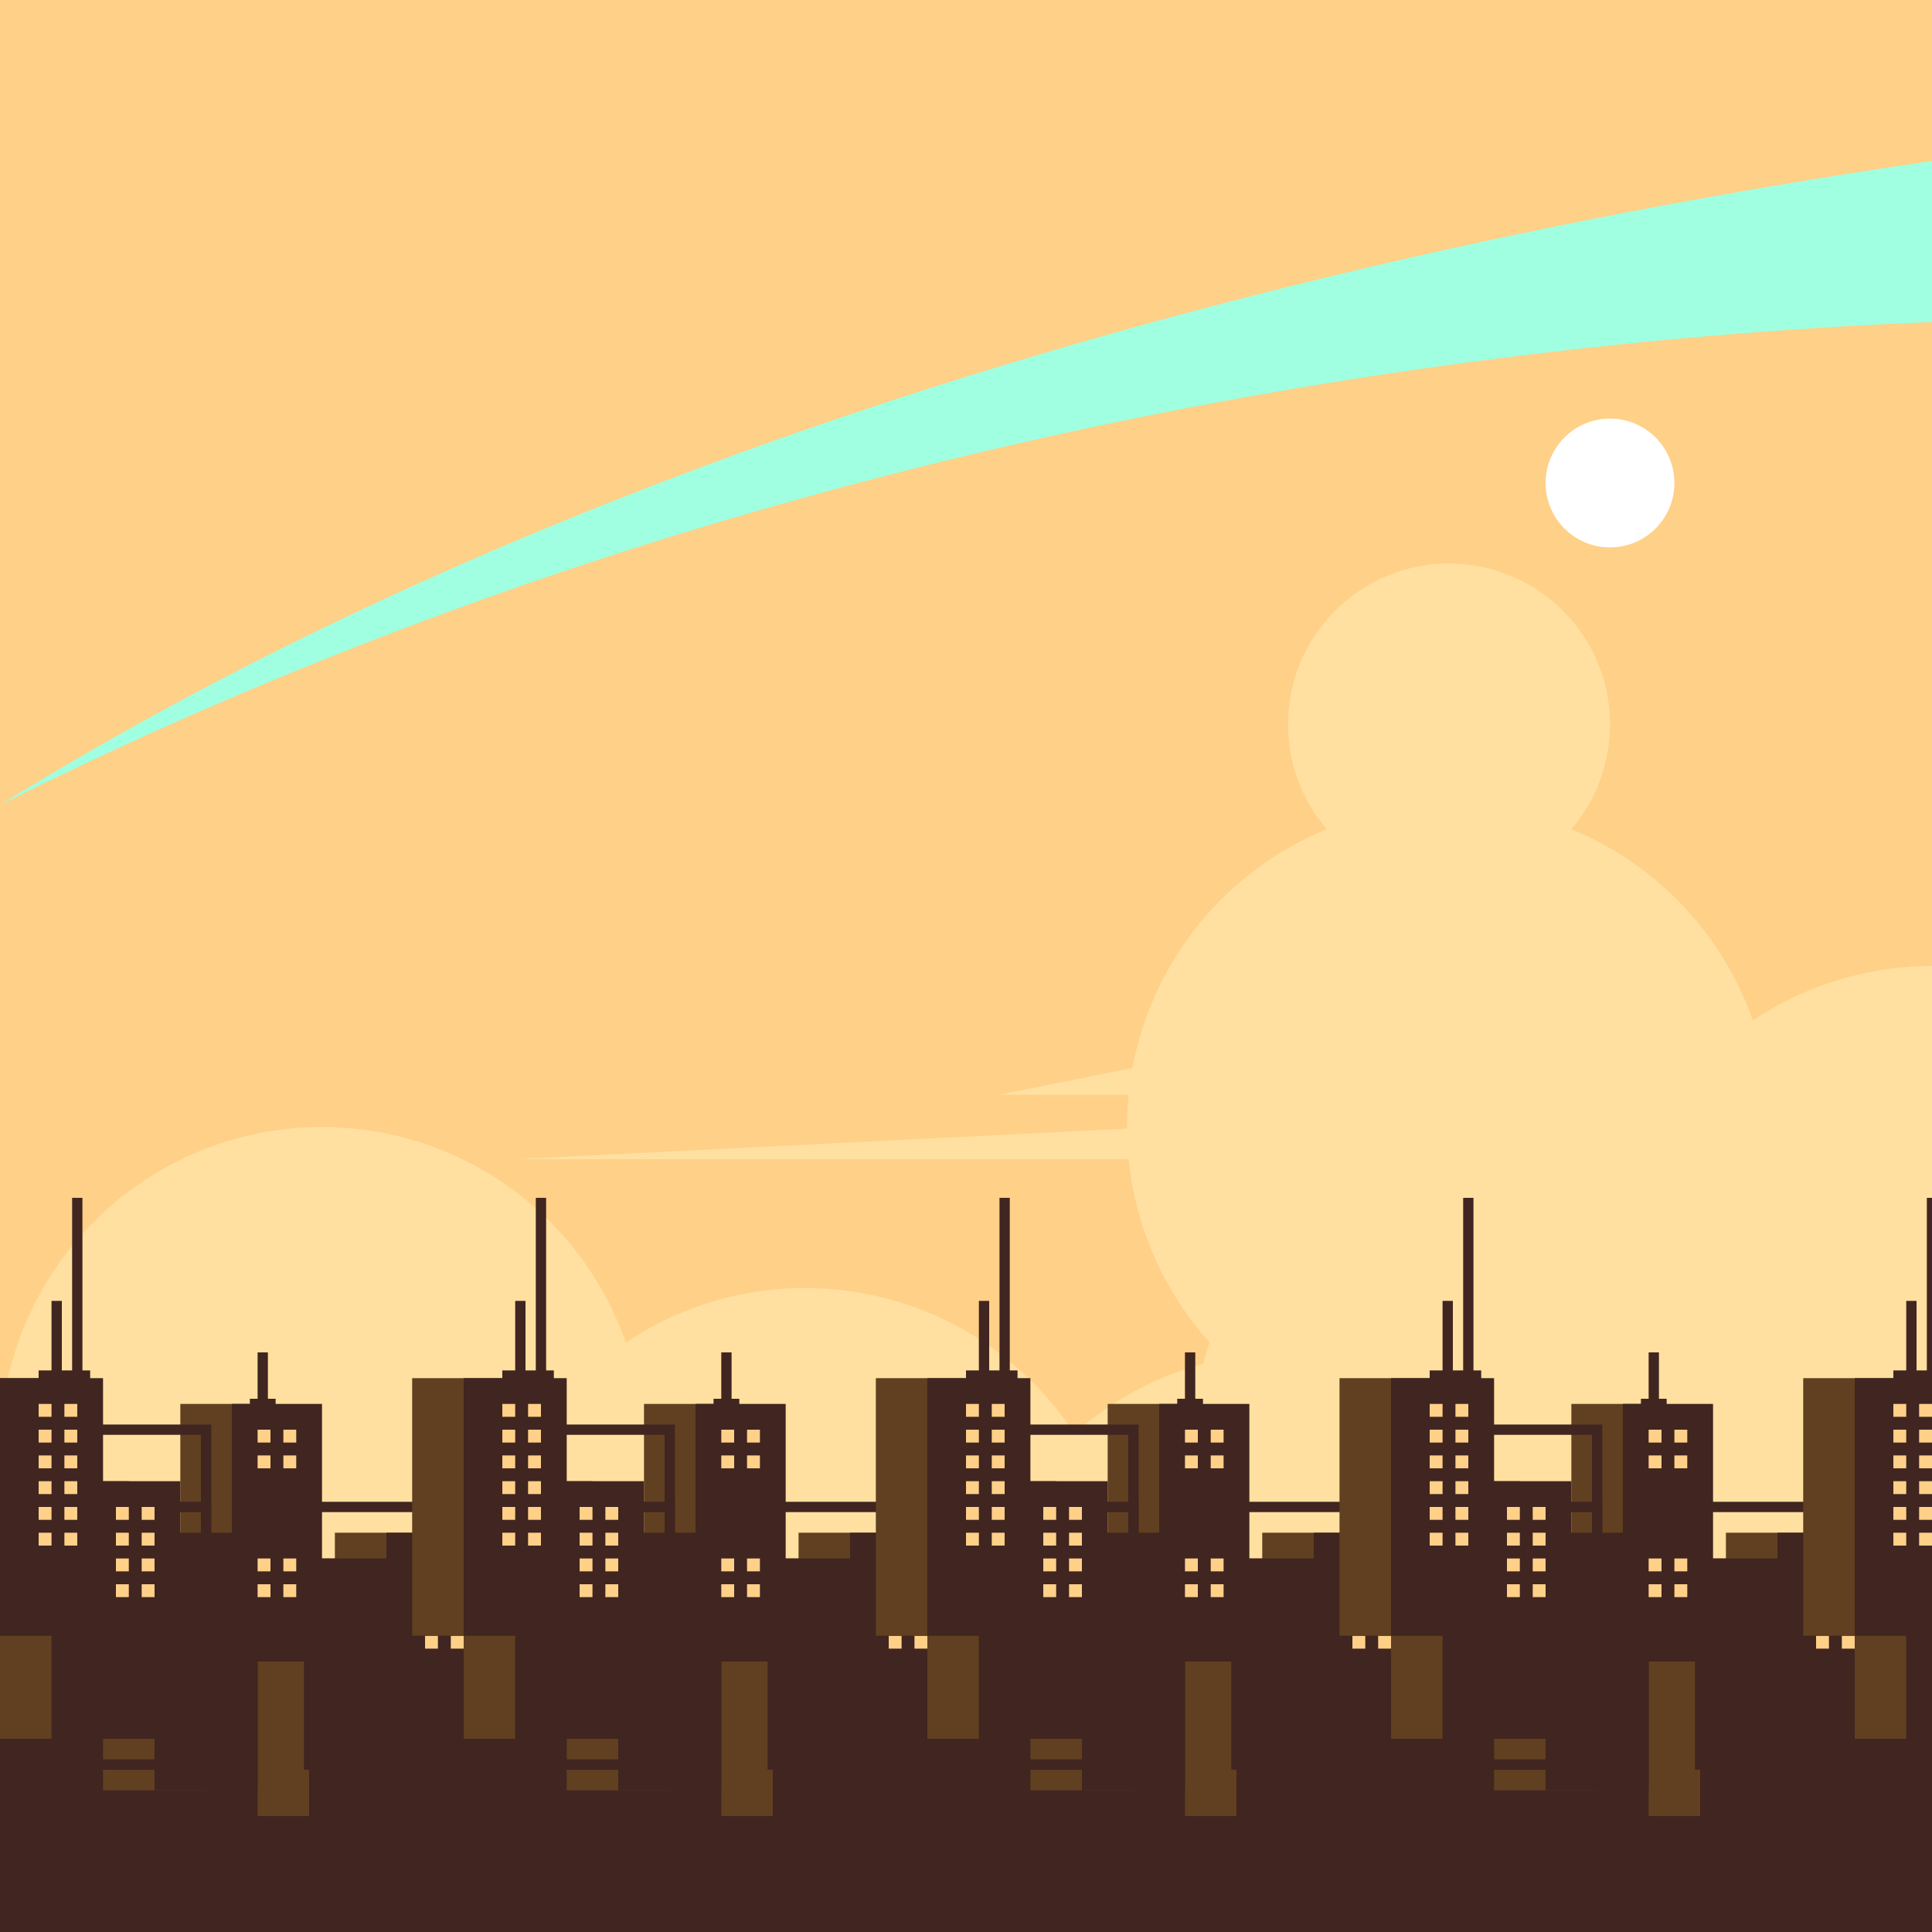 <!-- here is a big, empty SVG! make it into something interesting! -->
<svg xmlns="http://www.w3.org/2000/svg" xmlns:xlink="http://www.w3.org/1999/xlink" height="600px" width="600px">
    <rect x="0" y="0" height="600" width="600" fill="#FFD088"/>
    
    <!--cloud-->
    <circle id="cloud" fill="#FFE0A0" cx="100" cy="450" r="100"/>
    <use href="#cloud" transform="translate(150, 50)"/>
    <use href="#cloud" transform="translate(300, 70)"/>
    <use href="#cloud" transform="translate(370, 0)"/>
    <use href="#cloud" transform="translate(350, -100)"/>
    <use href="#cloud" transform="translate(400, 0) scale(0.5, 0.5)"/>
    <use href="#cloud" transform="translate(500, -50)"/>

    <!--aesthetically pleasing polygons-->
    <path d="M360,340 L310,340 L360,330 Z" fill="#FFE0A0"/>
    <path d="M360,360 L160,360 L360,350 Z" fill="#FFE0A0"/>
    
    <!--aesthetically pleasing arcs-->
    <path d="M600,50 A1200,600,0,0,0,0,250 A1200,900,0,0,1,600,100" fill="#A0FFE030"/>

    <circle fill="white" cx="500" cy="150" r="20"/>

    <rect x="0" y="500" height="100" width="600" fill="#402520"/>
 
    <defs>
        <g id="window">
            <rect x="15" y="420" height="5" width="5" fill="#FFD088C0"/>
            <rect x="25" y="420" height="5" width="5" fill="#FFD08850"/>
            <rect x="15" y="430" height="5" width="5" fill="#FFD08820"/>
            <rect x="25" y="430" height="5" width="5" fill="#FFD08870"/>
        </g>

        <!--building silhouettes-->
        <g id="skyline">
            <rect x="0" y="410" height="100" width="40"/>
            <rect x="20" y="450" height="100" width="50"/>
            <rect x="60" y="470" height="100" width="40"/>
            <rect x="90" y="420" height="100" width="35"/>
            <rect x="120" y="480" height="100" width="50"/>
            <rect x="150" y="470" height="100" width="40"/>
        </g>
    </defs>

    <g id="buildings" transform="translate(0, 100) scale(0.8, 0.8)">
        <use href="#skyline" fill="#604020" transform="translate(-20, 0)"/>
        <use href="#skyline" fill="#402520"/>

        <!--small structures-->
        <rect x="30" y="430" height="100" width="50" stroke="#402520" stroke-width="4px" fill="none"/>
        <rect x="120" y="460" height="100" width="50" stroke="#402520" stroke-width="4px" fill="none"/>
        <rect x="30" y="460" height="100" width="50" stroke="#402520" stroke-width="4px" fill="none"/>

        <rect x="20" y="380" height="100" width="4" fill="#402520"/>
        <rect x="28" y="340" height="100" width="4" fill="#402520"/>
        <rect x="100" y="400" height="100" width="4" fill="#402520"/>
        <rect x="15" y="407" height="10" width="20" fill="#402520"/>
        <rect x="97" y="418" height="10" width="10" fill="#402520"/>

        <!--add windows-->
        <use href="#window"/>
        <use href="#window" transform="translate(0, 20)"/>
        <use href="#window" transform="translate(0, 40)"/>
        <use href="#window" transform="translate(30, 40)"/>
        <use href="#window" transform="translate(30, 60)"/>
        <use href="#window" transform="translate(85, 10)"/>
        <use href="#window" transform="translate(85, 60)"/>
        <use href="#window" transform="translate(150, 60)"/>
        <use href="#window" transform="translate(150, 80)"/>
    </g>

    <!--copy buildings over-->
    <use href="#buildings" transform="translate(144, 0)"/>
    <use href="#buildings" transform="translate(288, 0)"/>
    <use href="#buildings" transform="translate(432, 0)"/>
    <use href="#buildings" transform="translate(576, 0)"/>
</svg>

